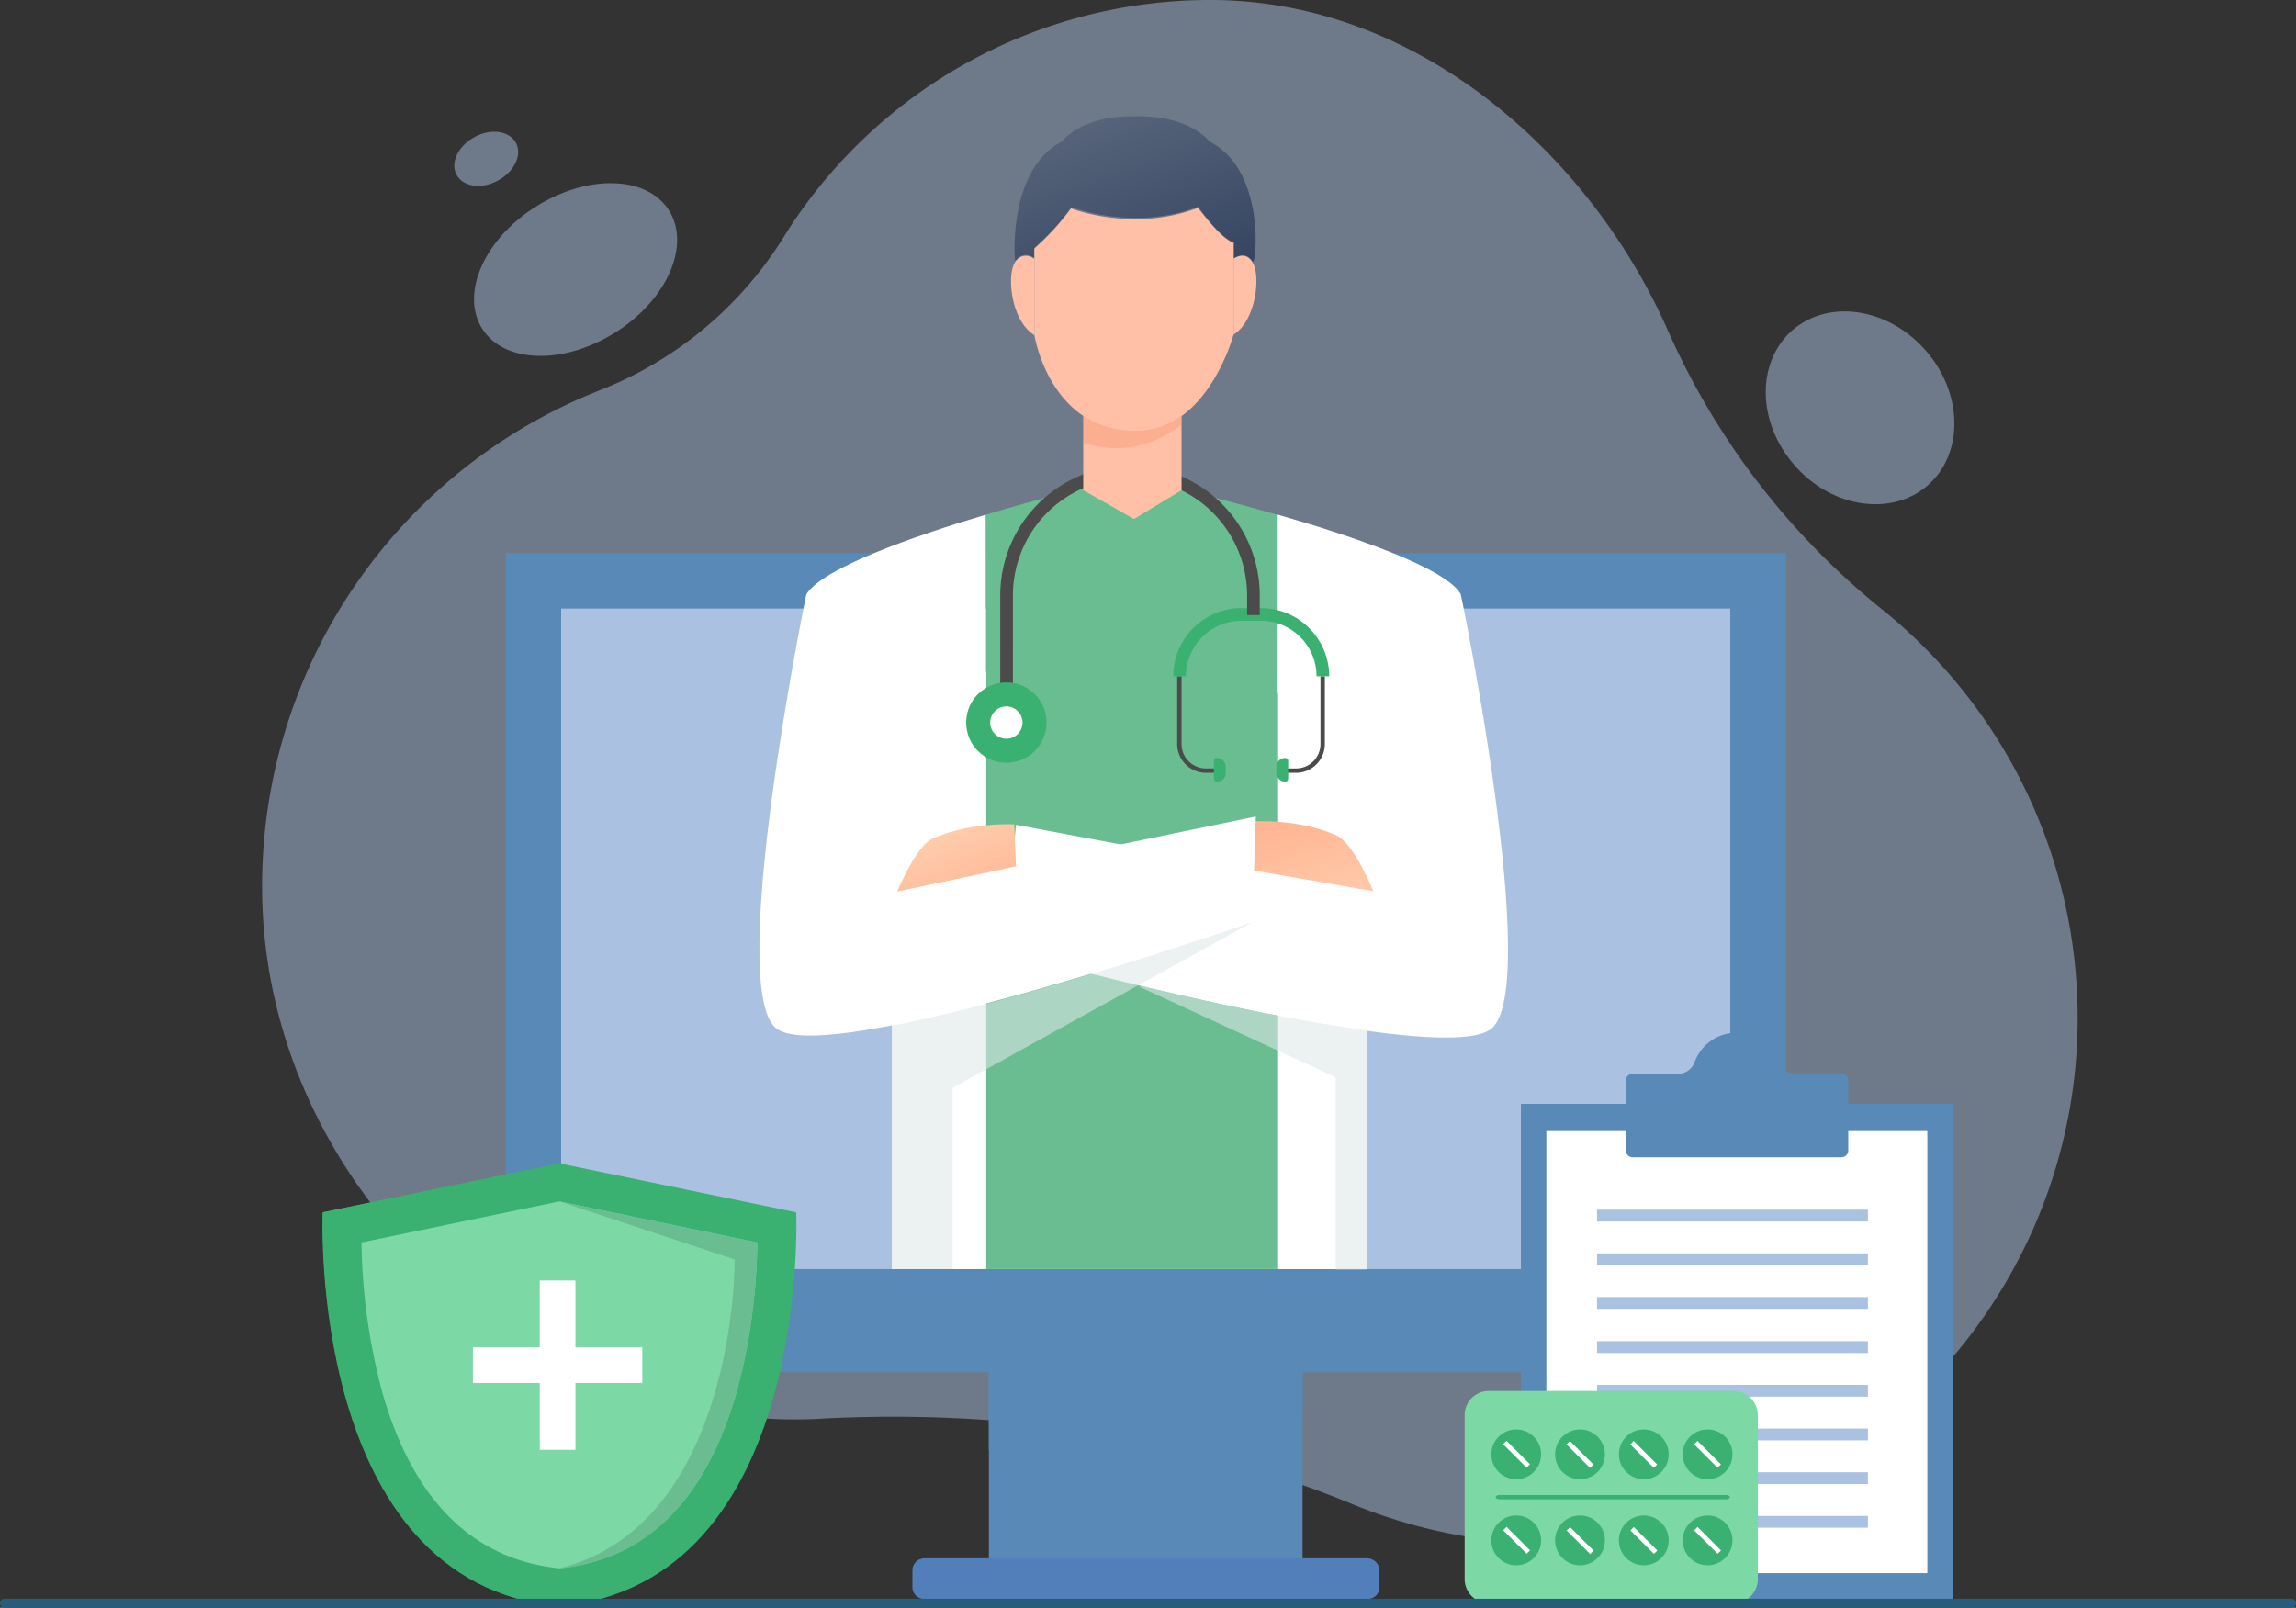 <svg xmlns="http://www.w3.org/2000/svg" xmlns:xlink="http://www.w3.org/1999/xlink" width="508.347" height="356.001" viewBox="0 0 508.347 356.001">
  <rect x="0" y="0" width="508.347" height="356.001" fill="#333333" stroke="none"/>
  <defs>
    <linearGradient id="linear-gradient" x1="1.476" y1="1.863" x2="0.103" y2="-0.038" gradientUnits="objectBoundingBox">
      <stop offset="0.086" stop-color="#ffa683"/>
      <stop offset="1" stop-color="#ffd3b3"/>
    </linearGradient>
    <linearGradient id="linear-gradient-2" x1="-0.361" y1="-0.929" x2="0.968" y2="1.625" xlink:href="#linear-gradient"/>
    <linearGradient id="linear-gradient-3" x1="0.102" y1="0.071" x2="0.856" y2="1.32" gradientUnits="objectBoundingBox">
      <stop offset="0" stop-color="#59667c"/>
      <stop offset="1" stop-color="#2e3d5b"/>
    </linearGradient>
  </defs>
  <g id="Occucare_Brazil_6" transform="translate(-822 -4042)">
    <g id="menu_img" transform="translate(880.031 4042)">
      <g id="OBJECTS">
        <g id="Group_181698" data-name="Group 181698">
          <g id="Group_181656" data-name="Group 181656" opacity="0.5">
            <path id="Path_96134" data-name="Path 96134" d="M400.689,205.647a164.908,164.908,0,0,1-47.3-61.812C335.976,104.659,297.767,70.9,252.206,70.9a111.1,111.1,0,0,0-94.313,52.235,84.025,84.025,0,0,1-40.531,34.05A117.966,117.966,0,0,0,42.3,270.458c1.741,61.715,54.847,113.95,116.562,114.724,2.515,0,5.127,0,7.642-.193,39.95-2.031,80.094,3.676,117.142,18.959a115.788,115.788,0,0,0,42.659,8.706c64.52.871,117.819-51.655,117.916-116.175A116.1,116.1,0,0,0,400.689,205.647Z" transform="translate(-42.25 -70.9)" fill="#aac1e1"/>
            <path id="Path_96135" data-name="Path 96135" d="M422.288,180.7c8.029-7.061,7.835-20.41-.484-29.89s-21.474-11.414-29.5-4.45c-8.029,7.061-7.835,20.41.484,29.89C401.007,185.729,414.259,187.663,422.288,180.7Z" transform="translate(-53.498 -73.23)" fill="#aac1e1"/>
            <g id="Group_181655" data-name="Group 181655" transform="translate(42.552 29.171)">
              <path id="Path_96136" data-name="Path 96136" d="M133.941,118.895c-4.837-7.739-17.992-8.125-29.5-.871-11.414,7.158-16.735,19.25-11.9,26.988s17.992,8.125,29.5.871C133.457,138.725,138.777,126.634,133.941,118.895Z" transform="translate(-86.388 -101.441)" fill="#aac1e1"/>
              <path id="Path_96137" data-name="Path 96137" d="M99.937,103.614c1.354,2.709-.484,6.384-4.159,8.319s-7.739,1.258-9.093-1.451.484-6.384,4.159-8.319C94.424,100.228,98.583,100.905,99.937,103.614Z" transform="translate(-86.24 -101.056)" fill="#aac1e1"/>
            </g>
          </g>
          <g id="Group_181697" data-name="Group 181697" transform="translate(13.354 25.726)">
            <g id="Group_181659" data-name="Group 181659" transform="translate(40.573 96.736)">
              <g id="Group_181657" data-name="Group 181657">
                <rect id="Rectangle_6853" data-name="Rectangle 6853" width="283.424" height="181.372" fill="#5989b7"/>
                <rect id="Rectangle_6854" data-name="Rectangle 6854" width="258.854" height="146.258" transform="translate(12.285 12.285)" fill="#aac1e1"/>
              </g>
              <g id="Group_181658" data-name="Group 181658" transform="translate(90.057 181.372)">
                <rect id="Rectangle_6855" data-name="Rectangle 6855" width="69.453" height="41.304" transform="translate(16.928)" fill="#5989b7"/>
                <path id="Path_96138" data-name="Path 96138" d="M278.053,394v-9H208.6v17.315Z" transform="translate(-191.672 -385)" fill="#5989b7"/>
                <path id="Path_96139" data-name="Path 96139" d="M294.506,430.309v3.676a2.6,2.6,0,0,1-2.612,2.612H193.712a2.6,2.6,0,0,1-2.612-2.612v-3.676a2.685,2.685,0,0,1,2.612-2.708H291.8A2.768,2.768,0,0,1,294.506,430.309Z" transform="translate(-191.1 -386.392)" fill="#527fba"/>
              </g>
            </g>
            <g id="Group_181674" data-name="Group 181674" transform="translate(96.75)">
              <g id="Group_181664" data-name="Group 181664" transform="translate(0 82.42)">
                <g id="Group_181663" data-name="Group 181663">
                  <path id="Path_96140" data-name="Path 96140" d="M250.67,182.993l-22.538-.193L181.7,272.083l4.546,17.218v66.261H291.394V289.3l4.643-17.218Z" transform="translate(-156.912 -182.703)" fill="#fff"/>
                  <path id="Path_96141" data-name="Path 96141" d="M272.617,355.56V188.6c-10.64-3.1-19.54-5.224-20.991-5.61v-.1l-22.538-.193s-9.576,2.322-21.088,5.8V355.56h64.617Z" transform="translate(-157.772 -182.7)" fill="#6abd90"/>
                  <path id="Path_96142" data-name="Path 96142" d="M253.093,183c-.193,0-.193-.1-.193-.1l.193.1Z" transform="translate(-159.239 -182.707)" fill="#43c6c9"/>
                  <g id="Group_181662" data-name="Group 181662" transform="translate(0 5.804)">
                    <g id="Group_181660" data-name="Group 181660" transform="translate(30.495)">
                      <path id="Path_96143" data-name="Path 96143" d="M320.053,302.457c-4.74,4.063-25.344,1.451-47.3-2.805-14.606-2.805-29.793-6.384-41.4-9.286h0c-11.414-2.805-19.25-4.933-19.25-4.933l1.741-18.572.871-9.48,23.216,4.353h0l29.5,5.61,5.224.967,20.8,3.966-20.8-44.206V188.7c16.541,4.74,37.242,11.8,40.531,17.605C313.281,206.4,331.08,292.88,320.053,302.457Z" transform="translate(-188.401 -188.7)" fill="#fff"/>
                      <path id="Path_96144" data-name="Path 96144" d="M213.911,268.982,187.6,274.5c.967-2.225,4.546-10.35,7.932-11.8,8.319-3.676,17.992-3.1,17.992-3.1Z" transform="translate(-187.6 -191.016)" fill="url(#linear-gradient)"/>
                    </g>
                    <g id="Group_181661" data-name="Group 181661">
                      <path id="Path_96145" data-name="Path 96145" d="M269.48,258.9s9.673-.58,17.992,3.1c3.966,1.741,8.222,12.382,8.222,12.382L268.9,269.733Z" transform="translate(-159.762 -190.993)" fill="url(#linear-gradient-2)"/>
                      <path id="Path_96146" data-name="Path 96146" d="M265.986,255.542l-.387,11.8-.387,11.511s-16.057,5.61-35.694,11.511h0c-7.448,2.225-15.477,4.546-23.312,6.578-21.571,5.61-41.788,9.48-46.528,5.417-11.027-9.576,6.771-95.958,6.771-95.958,3.386-5.8,23.6-12.865,39.757-17.7v40.047l-20.023,43.529,20.023-4.256,5.707-1.258L236,261.732h0Z" transform="translate(-156.074 -188.7)" fill="#fff"/>
                    </g>
                    <path id="Path_96147" data-name="Path 96147" d="M266.2,282l-66.358,36.661V358.8H186.4v-53.88C217.354,298.928,264.366,282.58,266.2,282Z" transform="translate(-157.066 -191.749)" fill="#dfe7e8" opacity="0.58"/>
                  </g>
                  <path id="Path_96148" data-name="Path 96148" d="M293.394,359.285V306.47c-6.191-.871-12.865-2.031-19.733-3.289-10.157-1.935-20.6-4.256-29.89-6.481H242.9l43.626,20.12v42.562h6.868Z" transform="translate(-158.912 -186.426)" fill="#dfe7e8" opacity="0.58"/>
                </g>
              </g>
              <g id="Group_181666" data-name="Group 181666" transform="translate(45.779 77.39)">
                <path id="Path_96149" data-name="Path 96149" d="M260.212,247.078h-2.128a6.378,6.378,0,0,1-6.384-6.384V225.7h.967v14.993a5.408,5.408,0,0,0,5.417,5.417h2.128Z" transform="translate(-204.979 -179.075)" fill="#4b4b4b"/>
                <path id="Path_96150" data-name="Path 96150" d="M253.605,225.19H250.8a15.11,15.11,0,0,1,15.09-15.09h2.9v2.805h-2.9A12.3,12.3,0,0,0,253.605,225.19Z" transform="translate(-204.949 -178.565)" fill="#3ab170"/>
                <path id="Path_96151" data-name="Path 96151" d="M260.777,249.624h-.1a.624.624,0,0,1-.58-.58V244.98a.624.624,0,0,1,.58-.58h.1a1.94,1.94,0,0,1,1.935,1.935v1.354A1.826,1.826,0,0,1,260.777,249.624Z" transform="translate(-205.253 -179.686)" fill="#3ab170"/>
                <path id="Path_96152" data-name="Path 96152" d="M278.828,247.078H276.7v-.967h2.128a5.408,5.408,0,0,0,5.417-5.417V225.7h.967v14.993A6.378,6.378,0,0,1,278.828,247.078Z" transform="translate(-205.796 -179.075)" fill="#4b4b4b"/>
                <path id="Path_96153" data-name="Path 96153" d="M285.892,225.19h-2.805A12.3,12.3,0,0,0,270.8,212.905h-2.9V210.1h2.9A15.11,15.11,0,0,1,285.892,225.19Z" transform="translate(-205.508 -178.565)" fill="#3ab170"/>
                <path id="Path_96154" data-name="Path 96154" d="M276.335,249.624h.1a.624.624,0,0,0,.58-.58V244.98a.624.624,0,0,0-.58-.58h-.1a1.94,1.94,0,0,0-1.935,1.935v1.354A1.94,1.94,0,0,0,276.335,249.624Z" transform="translate(-205.72 -179.686)" fill="#3ab170"/>
                <path id="Path_96155" data-name="Path 96155" d="M214.005,227.22H211.2V206.229a28.729,28.729,0,1,1,57.459,0v4.353h-2.805v-4.353a25.924,25.924,0,1,0-51.848,0Z" transform="translate(-203.655 -177.5)" fill="#4b4b4b"/>
                <g id="Group_181665" data-name="Group 181665" transform="translate(0 47.979)">
                  <circle id="Ellipse_3784" data-name="Ellipse 3784" cx="8.899" cy="8.899" r="8.899" fill="#3ab170"/>
                  <circle id="Ellipse_3785" data-name="Ellipse 3785" cx="3.579" cy="3.579" r="3.579" transform="translate(5.32 5.32)" fill="#fff"/>
                </g>
              </g>
              <g id="Group_181673" data-name="Group 181673" transform="translate(55.71)">
                <path id="Path_96156" data-name="Path 96156" d="M267.218,129.712c-1.354-2.031-3.1-1.451-4.159-.774v-3.482c-3.192-1.064-7.932-7.932-7.932-7.932-14.316,5.514-28.052.1-28.052.1a50.712,50.712,0,0,1-8.125,8.9v2.418c-1.161-.774-2.9-1.354-4.256.677-.29.387-1.838-20.314,10.254-26.5,0,0,4.063-5.8,16.348-5.61,12.188-.193,16.348,5.61,16.348,5.61C270.313,109.495,267.895,130.872,267.218,129.712Z" transform="translate(-213.693 -97.495)" fill="url(#linear-gradient-3)"/>
                <g id="Group_181668" data-name="Group 181668" transform="translate(5.159 20.314)">
                  <g id="Group_181667" data-name="Group 181667">
                    <path id="Path_96157" data-name="Path 96157" d="M251.965,182.26l-10.544,6.384L230.2,182.26V157.4h21.765Z" transform="translate(-219.366 -119.767)" fill="#ffc0a7"/>
                    <path id="Path_96158" data-name="Path 96158" d="M263.11,126.238v20.314S257.4,167.93,241.538,167.93c-19.25,0-22.538-21.378-22.538-21.378V127.5a55.54,55.54,0,0,0,8.125-8.9s13.736,5.417,28.052-.1C255.274,118.306,260.014,125.174,263.11,126.238Z" transform="translate(-219 -118.496)" fill="#ffc0a7"/>
                  </g>
                </g>
                <g id="Group_181669" data-name="Group 181669" transform="translate(0 30.909)">
                  <path id="Path_96159" data-name="Path 96159" d="M218.826,147.007c-5.127-3.1-6.191-13.252-4.256-16.154a2.76,2.76,0,0,1,4.256-.677v16.831Z" transform="translate(-213.666 -129.449)" fill="#ffc0a7"/>
                  <path id="Path_96160" data-name="Path 96160" d="M264.6,146.91h0V130.079c1.161-.677,2.9-1.258,4.159.774C270.694,133.658,269.63,143.815,264.6,146.91Z" transform="translate(-215.331 -129.449)" fill="#ffc0a7"/>
                </g>
                <path id="Path_96161" data-name="Path 96161" d="M251.961,166v2.031c-4.45,3.386-11.995,7.255-21.861,3.966v-6a20.554,20.554,0,0,0,11.8,3.386A16.557,16.557,0,0,0,251.961,166Z" transform="translate(-214.203 -99.734)" fill="#f48260" opacity="0.3"/>
              </g>
            </g>
            <g id="Group_181696" data-name="Group 181696" transform="translate(0 202.948)">
              <g id="Group_181680" data-name="Group 181680" transform="translate(0 28.923)">
                <g id="Group_181678" data-name="Group 181678">
                  <g id="Group_181677" data-name="Group 181677">
                    <path id="Path_96170" data-name="Path 96170" d="M160.956,348.034,108.527,337.2,56.1,348.034s-3.482,82.029,52.429,87.252C164.438,430.062,160.956,348.034,160.956,348.034Z" transform="translate(-56.056 -337.2)" fill="#3ab170"/>
                  </g>
                </g>
                <path id="Path_96171" data-name="Path 96171" d="M56.2,348.034s-3.482,82.029,52.429,87.252V337.2Z" transform="translate(-56.059 -337.2)" fill="#3ab170"/>
                <g id="Group_181679" data-name="Group 181679" transform="translate(8.652 8.416)">
                  <path id="Path_96172" data-name="Path 96172" d="M108.819,427.155c-19.056-1.935-32.212-14.9-39.08-38.5A134.817,134.817,0,0,1,65,354.993l43.819-9.093,43.819,9.093a134.819,134.819,0,0,1-4.74,33.663C141.031,412.258,127.876,425.22,108.819,427.155Z" transform="translate(-65 -345.9)" fill="#7cd9a6"/>
                  <path id="Path_96173" data-name="Path 96173" d="M110.3,427.155c19.056-1.935,32.212-14.9,39.08-38.5,4.063-13.736,4.643-27.472,4.74-33.663L110.3,345.9l38.789,12.865C149.186,358.765,149.476,417.385,110.3,427.155Z" transform="translate(-66.481 -345.9)" fill="#6abd90"/>
                  <path id="Path_96174" data-name="Path 96174" d="M131,385.8H116.2V371h-7.9v14.8H93.5v7.9h14.8v14.8h7.9V393.7H131Z" transform="translate(-68.833 -353.492)" fill="#fff"/>
                </g>
              </g>
              <g id="Group_181682" data-name="Group 181682" transform="translate(265.378)">
                <rect id="Rectangle_6856" data-name="Rectangle 6856" width="95.668" height="109.887" transform="translate(0 15.767)" fill="#5989b7"/>
                <path id="Path_96175" data-name="Path 96175" d="M425.971,323.6H330.4V433.487Z" transform="translate(-330.4 -307.833)" fill="#5989b7"/>
                <rect id="Rectangle_6857" data-name="Rectangle 6857" width="84.35" height="97.893" transform="translate(5.61 21.765)" fill="#fff"/>
                <g id="Group_181681" data-name="Group 181681" transform="translate(16.831 39.176)">
                  <rect id="Rectangle_6858" data-name="Rectangle 6858" width="59.974" height="2.612" fill="#aac1e1"/>
                  <rect id="Rectangle_6859" data-name="Rectangle 6859" width="59.974" height="2.612" transform="translate(0 9.673)" fill="#aac1e1"/>
                  <rect id="Rectangle_6860" data-name="Rectangle 6860" width="59.974" height="2.612" transform="translate(0 19.346)" fill="#aac1e1"/>
                  <rect id="Rectangle_6861" data-name="Rectangle 6861" width="59.974" height="2.612" transform="translate(0 29.116)" fill="#aac1e1"/>
                  <rect id="Rectangle_6862" data-name="Rectangle 6862" width="59.974" height="2.612" transform="translate(0 38.789)" fill="#aac1e1"/>
                  <rect id="Rectangle_6863" data-name="Rectangle 6863" width="59.974" height="2.612" transform="translate(0 48.463)" fill="#aac1e1"/>
                  <rect id="Rectangle_6864" data-name="Rectangle 6864" width="59.974" height="2.612" transform="translate(0 58.136)" fill="#aac1e1"/>
                  <rect id="Rectangle_6865" data-name="Rectangle 6865" width="59.974" height="2.612" transform="translate(0 67.809)" fill="#aac1e1"/>
                </g>
                <path id="Path_96176" data-name="Path 96176" d="M391.932,316.393a3.841,3.841,0,0,1-3.579-2.515,10.055,10.055,0,0,0-9.383-6.578,9.867,9.867,0,0,0-9.383,6.578,3.883,3.883,0,0,1-3.579,2.515H355.851a1.488,1.488,0,0,0-1.451,1.451v15.574a1.488,1.488,0,0,0,1.451,1.451h46.334a1.488,1.488,0,0,0,1.451-1.451V317.844a1.488,1.488,0,0,0-1.451-1.451Z" transform="translate(-331.184 -307.3)" fill="#5989b7"/>
              </g>
              <g id="Group_181694" data-name="Group 181694" transform="translate(252.899 79.32)">
                <path id="Path_96177" data-name="Path 96177" d="M317.5,394.62v36.371a5.367,5.367,0,0,0,5.32,5.32h54.267a5.367,5.367,0,0,0,5.32-5.32V394.62a5.367,5.367,0,0,0-5.32-5.32H322.82A5.3,5.3,0,0,0,317.5,394.62Z" transform="translate(-317.5 -389.3)" fill="#7cd9a6"/>
                <g id="Group_181693" data-name="Group 181693" transform="translate(5.901 8.512)">
                  <g id="Group_181687" data-name="Group 181687" transform="translate(0 19.056)">
                    <g id="Group_181683" data-name="Group 181683">
                      <circle id="Ellipse_3788" data-name="Ellipse 3788" cx="5.514" cy="5.514" r="5.514" fill="#3ab170"/>
                      <rect id="Rectangle_6866" data-name="Rectangle 6866" width="1.064" height="7.352" transform="matrix(0.707, -0.707, 0.707, 0.707, 2.635, 3.278)" fill="#fff"/>
                    </g>
                    <g id="Group_181684" data-name="Group 181684" transform="translate(14.123)">
                      <path id="Path_96179" data-name="Path 96179" d="M5.514,0A5.514,5.514,0,1,1,0,5.514,5.514,5.514,0,0,1,5.514,0Z" fill="#3ab170"/>
                      <rect id="Rectangle_6867" data-name="Rectangle 6867" width="1.064" height="7.352" transform="matrix(0.707, -0.707, 0.707, 0.707, 2.561, 3.329)" fill="#fff"/>
                    </g>
                    <g id="Group_181685" data-name="Group 181685" transform="translate(28.246)">
                      <circle id="Ellipse_3790" data-name="Ellipse 3790" cx="5.514" cy="5.514" r="5.514" fill="#3ab170"/>
                      <rect id="Rectangle_6868" data-name="Rectangle 6868" width="1.064" height="7.352" transform="matrix(0.707, -0.707, 0.707, 0.707, 2.554, 3.312)" fill="#fff"/>
                    </g>
                    <g id="Group_181686" data-name="Group 181686" transform="translate(42.368)">
                      <circle id="Ellipse_3791" data-name="Ellipse 3791" cx="5.514" cy="5.514" r="5.514" fill="#3ab170"/>
                      <rect id="Rectangle_6869" data-name="Rectangle 6869" width="1.064" height="7.352" transform="matrix(0.707, -0.707, 0.707, 0.707, 2.548, 3.295)" fill="#fff"/>
                    </g>
                  </g>
                  <g id="Group_181692" data-name="Group 181692">
                    <g id="Group_181688" data-name="Group 181688">
                      <circle id="Ellipse_3792" data-name="Ellipse 3792" cx="5.514" cy="5.514" r="5.514" fill="#3ab170"/>
                      <rect id="Rectangle_6870" data-name="Rectangle 6870" width="1.064" height="7.352" transform="translate(2.609 3.274) rotate(-45)" fill="#fff"/>
                    </g>
                    <g id="Group_181689" data-name="Group 181689" transform="translate(14.123)">
                      <circle id="Ellipse_3793" data-name="Ellipse 3793" cx="5.514" cy="5.514" r="5.514" fill="#3ab170"/>
                      <rect id="Rectangle_6871" data-name="Rectangle 6871" width="1.064" height="7.352" transform="translate(2.533 3.326) rotate(-45)" fill="#fff"/>
                    </g>
                    <g id="Group_181690" data-name="Group 181690" transform="translate(28.246)">
                      <circle id="Ellipse_3794" data-name="Ellipse 3794" cx="5.514" cy="5.514" r="5.514" fill="#3ab170"/>
                      <rect id="Rectangle_6872" data-name="Rectangle 6872" width="1.064" height="7.352" transform="translate(2.526 3.31) rotate(-45)" fill="#fff"/>
                    </g>
                    <g id="Group_181691" data-name="Group 181691" transform="translate(42.368)">
                      <circle id="Ellipse_3795" data-name="Ellipse 3795" cx="5.514" cy="5.514" r="5.514" fill="#3ab170"/>
                      <rect id="Rectangle_6873" data-name="Rectangle 6873" width="1.064" height="7.352" transform="translate(2.52 3.293) rotate(-45)" fill="#fff"/>
                    </g>
                  </g>
                </g>
                <path id="Path_96178" data-name="Path 96178" d="M324.6,413.584h0c0,.29.387.484.871.484h50.107c.484,0,.871-.193.871-.484h0c0-.29-.387-.484-.871-.484H325.471C324.987,413.1,324.6,413.293,324.6,413.584Z" transform="translate(-317.732 -390.078)" fill="#3ab170"/>
              </g>
            </g>
          </g>
        </g>
      </g>
    </g>
    <path id="Path_87683" data-name="Path 87683" d="M.89,0H507.457a.95.95,0,0,1,.89,1,.95.95,0,0,1-.89,1H.89A.95.95,0,0,1,0,1,.95.95,0,0,1,.89,0Z" transform="translate(822 4396)" fill="#255d7a"/>
  </g>
</svg>
